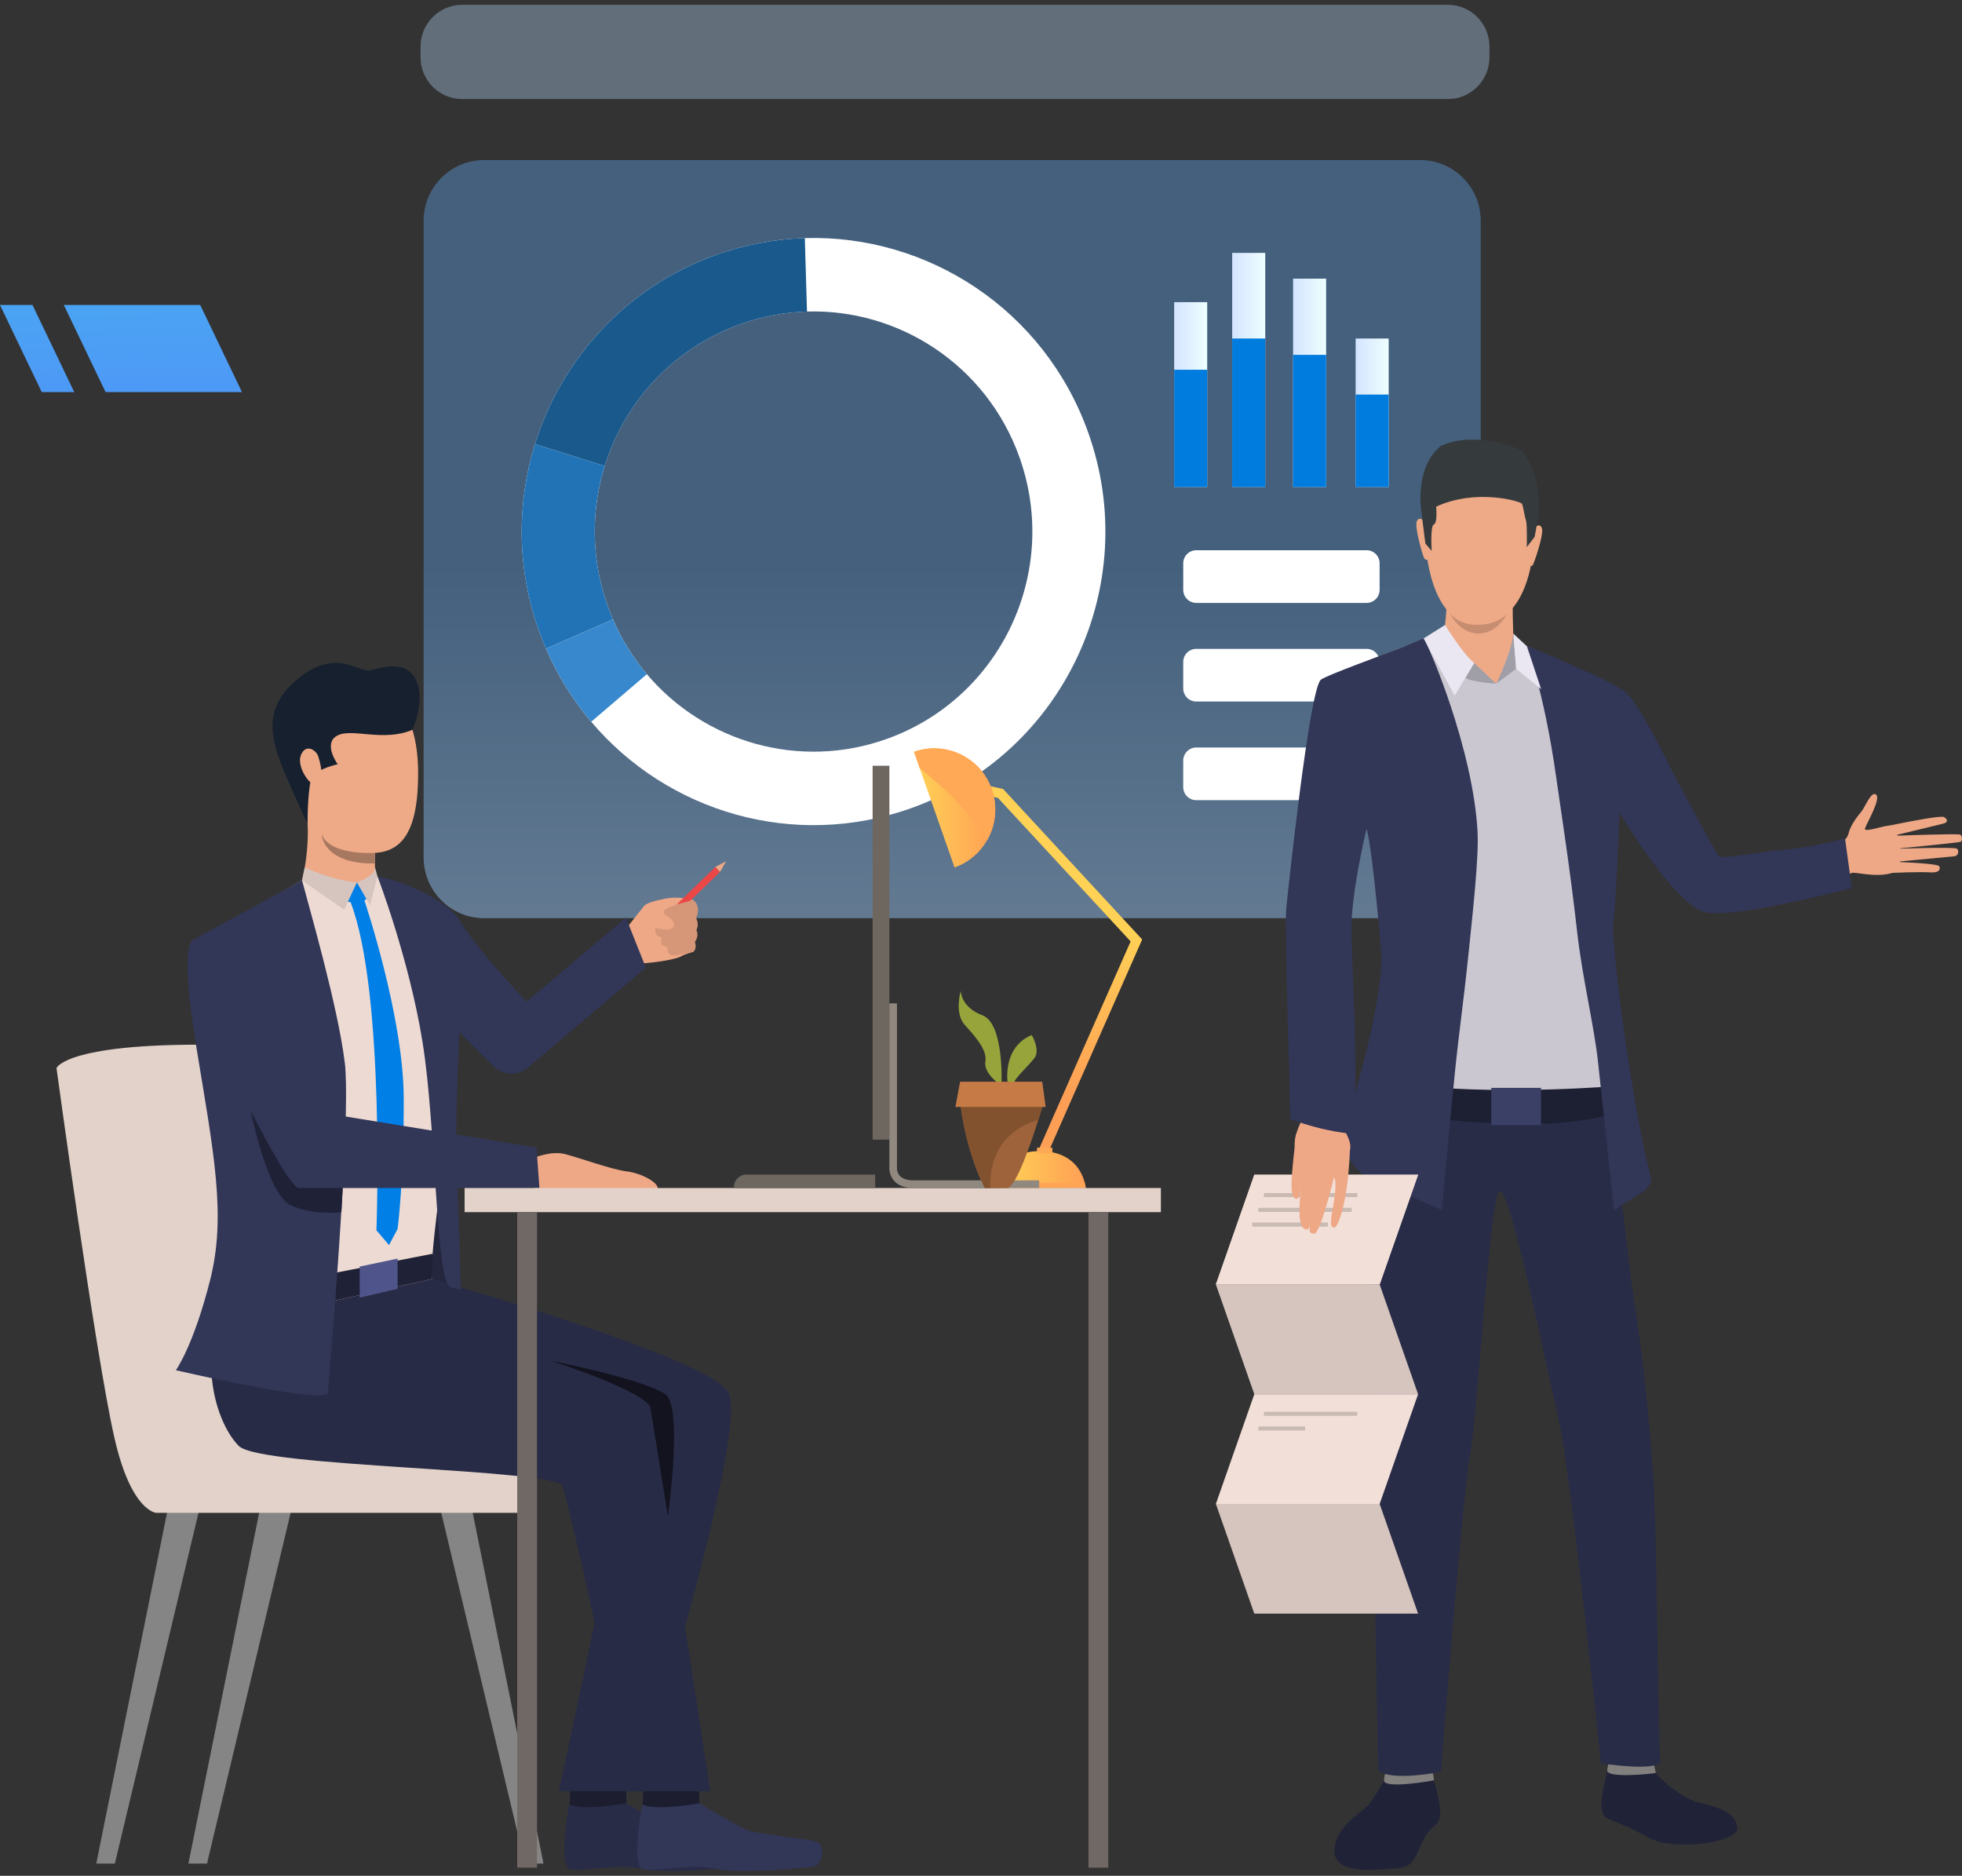 <svg width="204" height="195" viewBox="0 0 204 195" fill="none" xmlns="http://www.w3.org/2000/svg">
<rect x="0" y="0" width="204" height="195" fill="#333333" stroke="none"/>
<path d="M10.977 40.761H25.16L20.819 31.706H6.636L10.977 40.761Z" fill="url(#paint0_linear_791_6171)"/>
<path d="M4.341 40.761H7.721L3.379 31.706H0L4.341 40.761Z" fill="url(#paint1_linear_791_6171)"/>
<path style="mix-blend-mode:hard-light" d="M48.051 0.5H150.544C152.93 0.5 154.868 2.448 154.868 4.848V5.949C154.868 8.349 152.93 10.297 150.544 10.297H48.051C45.664 10.297 43.727 8.348 43.727 5.948V4.848C43.727 2.448 45.664 0.5 48.051 0.5Z" fill="url(#paint2_linear_791_6171)"/>
<g style="mix-blend-mode:hard-light">
<path d="M50.33 16.639H147.677C151.145 16.639 153.961 19.471 153.961 22.959V89.132C153.961 92.62 151.145 95.452 147.677 95.452H50.33C46.862 95.452 44.046 92.62 44.046 89.132V22.959C44.046 19.471 46.862 16.639 50.33 16.639Z" fill="url(#paint3_linear_791_6171)"/>
</g>
<path d="M125.52 31.411H122.084V50.623H125.52V31.411Z" fill="url(#paint4_linear_791_6171)"/>
<path d="M131.553 26.29H128.117V50.623H131.553V26.29Z" fill="url(#paint5_linear_791_6171)"/>
<path d="M137.885 28.969H134.449V50.623H137.885V28.969Z" fill="url(#paint6_linear_791_6171)"/>
<path d="M144.39 35.19H140.954V50.623H144.39V35.19Z" fill="url(#paint7_linear_791_6171)"/>
<path d="M125.52 38.438H122.084V50.623H125.52V38.438Z" fill="#007BDE"/>
<path d="M131.553 35.19H128.117V50.623H131.553V35.19Z" fill="#007BDE"/>
<path d="M137.885 36.89H134.449V50.623H137.885V36.89Z" fill="#007BDE"/>
<path d="M144.39 41.017H140.954V50.623H144.39V41.017Z" fill="#007BDE"/>
<path d="M142.091 57.2H124.382C123.634 57.2 123.027 57.81 123.027 58.563V61.314C123.027 62.066 123.634 62.677 124.382 62.677H142.091C142.84 62.677 143.447 62.066 143.447 61.314V58.563C143.447 57.81 142.84 57.2 142.091 57.2Z" fill="white"/>
<path d="M142.091 67.454H124.382C123.634 67.454 123.027 68.064 123.027 68.817V71.568C123.027 72.32 123.634 72.931 124.382 72.931H142.091C142.84 72.931 143.447 72.32 143.447 71.568V68.817C143.447 68.064 142.84 67.454 142.091 67.454Z" fill="white"/>
<path d="M142.091 77.708H124.382C123.634 77.708 123.027 78.318 123.027 79.071V81.821C123.027 82.574 123.634 83.184 124.382 83.184H142.091C142.84 83.184 143.447 82.574 143.447 81.821V79.071C143.447 78.318 142.84 77.708 142.091 77.708Z" fill="white"/>
<path d="M113.154 44.984C108.612 32.211 96.474 24.365 83.681 24.752C80.584 24.846 77.449 25.422 74.372 26.528C65.054 29.881 58.371 37.346 55.627 46.165C53.724 52.277 53.712 59.039 56.022 65.535C56.251 66.181 56.501 66.817 56.769 67.437C57.984 70.251 59.578 72.796 61.472 75.033C69.411 84.42 82.584 88.387 94.805 83.992C110.582 78.316 118.797 60.853 113.155 44.984L113.154 44.984ZM92.248 76.801C83.085 80.097 73.209 77.122 67.257 70.085C65.838 68.408 64.641 66.499 63.732 64.389C63.531 63.923 63.343 63.448 63.171 62.963C61.439 58.093 61.449 53.023 62.875 48.441C64.933 41.828 69.942 36.231 76.929 33.719C79.235 32.889 81.586 32.458 83.908 32.386C93.498 32.095 102.6 37.978 106.006 47.555C110.236 59.453 104.076 72.545 92.248 76.801Z" fill="white"/>
<path d="M62.875 48.442L55.627 46.165C58.371 37.346 65.054 29.881 74.372 26.529C77.448 25.422 80.584 24.846 83.681 24.752L83.908 32.387C81.586 32.458 79.234 32.889 76.928 33.719C69.942 36.231 64.933 41.829 62.875 48.442H62.875Z" fill="#1A598C"/>
<path d="M63.731 64.389L56.768 67.437C56.501 66.817 56.251 66.181 56.021 65.535C53.711 59.039 53.724 52.277 55.626 46.165L62.874 48.441C61.448 53.023 61.439 58.093 63.17 62.963C63.343 63.448 63.53 63.924 63.731 64.389Z" fill="#2273B5"/>
<path d="M61.472 75.033C59.578 72.796 57.984 70.251 56.769 67.438L63.731 64.39C64.641 66.5 65.838 68.408 67.256 70.086L61.472 75.033Z" fill="#3788CC"/>
<path d="M144.108 184.713C144.108 184.713 142.996 186.8 142.269 187.628C141.543 188.456 138.761 189.936 138.746 192.395C138.73 195.062 143.435 194.322 145.276 194.224C147.116 194.127 147.255 192.702 148.03 191.192C148.805 189.682 149.586 189.938 149.731 188.72C149.877 187.503 148.981 184.713 148.981 184.713H144.108H144.108Z" fill="#202338"/>
<path d="M148.917 183.908C148.917 183.908 149.132 185.046 149.09 185.074C149.049 185.101 143.875 186.03 143.904 185.085C143.927 184.335 144.381 183.46 144.381 183.46L148.917 183.908V183.908Z" fill="#81807E"/>
<path d="M196.299 85.856C196.299 85.856 201.726 84.707 202.132 84.944C202.538 85.182 202.563 85.49 202.059 85.619C201.555 85.749 196.837 86.887 196.837 86.887C196.837 86.887 203.418 86.645 203.795 86.761C204.016 86.829 204.1 87.421 203.834 87.516C203.569 87.611 197.038 88.241 197.038 88.241C197.038 88.241 203.183 88.027 203.465 88.224C203.713 88.397 203.657 88.968 203.201 89.017C202.745 89.065 197.034 89.601 197.034 89.601C197.034 89.601 201.5 89.74 201.637 90.06C201.72 90.255 201.816 90.762 200.666 90.689C199.517 90.615 196.772 90.741 196.772 90.741L196.299 85.856L196.299 85.856Z" fill="#EEA886"/>
<path d="M172.141 184.319C172.141 184.319 174.409 186.865 176.711 187.399C179.013 187.932 180.624 188.613 180.641 190.074C180.658 191.535 174.016 192.498 171.381 191.025C167.449 188.826 167.049 189.489 166.613 188.39C166.177 187.291 167.137 184.353 167.109 184.003C167.074 183.571 172.141 184.319 172.141 184.319Z" fill="#202338"/>
<path d="M171.886 183.1C171.886 183.1 172.186 184.294 172.141 184.319C172.097 184.344 166.953 184.96 167.109 184.003C167.235 183.227 167.415 182.383 167.415 182.383L171.886 183.1Z" fill="#81807E"/>
<path d="M167.21 111.687C167.21 111.687 169.08 129.958 170.053 136.212C171.191 143.525 171.576 149.567 171.893 153.352C172.292 158.113 172.369 181.532 172.648 182.924C172.928 184.316 166.453 183.308 166.453 183.308C166.453 183.308 163.267 152.709 162.079 147.639C160.972 142.918 156.866 122.593 155.856 123.882C154.846 125.171 153.594 147.601 152.847 151.324C152.099 155.048 149.825 184.197 149.825 184.197C149.825 184.197 144.672 185.229 143.301 184.062C143.301 184.062 142.677 158.941 143.153 151.961C143.334 149.3 140.054 120.063 144.261 108.293C146.484 102.072 167.209 111.687 167.209 111.687H167.21Z" fill="#292C47"/>
<path d="M135.149 114.281C135.149 114.281 138.303 115.244 139.624 115.001C140.946 114.756 140.277 98.456 140.329 95.064C140.369 92.313 141.866 85.05 141.866 85.05C141.866 85.05 141.866 85.054 141.868 85.062C141.87 85.064 141.87 85.068 141.87 85.07C141.87 85.074 141.872 85.078 141.872 85.082C142.021 85.626 144.04 93.164 144.111 96.785C144.185 100.544 143.624 114.922 143.624 114.922L149.191 115.467L165.192 115.861L168.529 115.466C168.529 115.466 168.131 109.317 167.982 106.397C167.89 104.541 167.531 101.217 167.623 97.981C167.623 97.981 167.565 94.569 167.902 93.099C167.938 86.614 168.329 80.191 168.329 80.191C168.545 77.25 168.696 74.501 168.782 71.936C168.076 71.561 167.229 71.121 166.549 70.797C164.45 69.791 161.524 68.437 159.646 67.57C158.546 67.062 157.47 66.692 157.47 66.692C157.47 66.692 149.965 65.968 149.356 66.006C149.164 66.018 148.226 66.347 146.996 66.819C144.335 67.834 139.205 69.902 138.387 70.493C137.189 71.355 134.656 91.856 134.542 93.29C134.335 95.876 135.149 114.281 135.149 114.281L135.149 114.281Z" fill="#CAC7D1"/>
<path d="M168.048 112.896C168.048 112.896 157.065 113.837 147.447 112.896V116.071C147.447 116.071 161.892 118.169 168.529 115.466L168.048 112.896Z" fill="#1D2033"/>
<path d="M158.681 67.153C158.681 67.153 160.467 71.374 161.808 80.808C162.323 84.432 163.277 90.532 163.971 96.757V96.759C164.518 101.667 165.766 106.703 166.163 110.46C166.574 114.352 167.812 125.817 167.812 125.817L170.816 123.913C171.245 123.514 171.846 122.995 171.672 122.435C170.846 119.753 169.265 110.885 168.331 103.156C168.331 103.15 168.329 103.146 168.329 103.14C168.285 102.767 168.241 102.398 168.199 102.031C168.197 102.013 168.195 101.993 168.193 101.973C168.017 100.427 167.87 98.946 167.766 97.59C167.686 96.55 167.758 95.534 167.9 94.54C168.319 87.603 168.527 80.289 168.527 80.289C168.748 77.294 168.873 74.497 168.957 71.888C168.471 71.513 167.397 70.937 166.643 70.577C166.643 70.577 159.936 67.519 158.681 67.153V67.153Z" fill="#323657"/>
<path d="M158.117 69.354C158.117 69.354 158.318 72.243 155.888 72.31C153.458 72.377 151.53 70.031 151.53 70.031L155.563 71.077L158.017 68.985L158.117 69.354Z" fill="#CAC7D1"/>
<path d="M190.205 88.188C190.205 88.188 191.975 87.693 192.211 86.629C192.412 85.724 193.289 84.67 193.558 84.344C193.918 83.91 194.572 82.171 195.076 82.611C195.579 83.051 194.127 85.523 193.918 86.1C193.709 86.676 196.16 85.664 196.728 85.84C197.295 86.017 198.438 90.273 196.69 90.768C194.942 91.263 192.828 90.601 192.533 90.751C192.239 90.901 191.272 91.163 191.272 91.163L190.205 88.188Z" fill="#EEA886"/>
<path d="M154.838 47.227C154.838 47.227 160.41 48.172 159.465 56.946C158.519 65.72 153.601 64.947 153.272 64.934C152.943 64.921 148.325 65.04 148.081 54.312C148.081 54.312 148.01 46.38 154.838 47.227H154.838Z" fill="#EEA987"/>
<path d="M157.279 62.391C157.279 62.391 157.278 66.005 157.426 66.787C157.584 67.629 152.952 70.06 149.96 67.228C149.96 67.228 150.565 63.28 150.377 61.887C150.19 60.493 157.279 62.391 157.279 62.391Z" fill="#EEA987"/>
<path d="M159.486 54.903C159.486 54.903 160.104 54.253 160.322 54.92C160.538 55.587 159.538 58.407 159.409 58.679C159.409 58.679 159.295 58.935 159.149 58.792C159.004 58.648 159.486 54.903 159.486 54.903Z" fill="#EEA987"/>
<path d="M148.145 54.23C148.145 54.23 147.554 53.555 147.31 54.212C147.066 54.87 147.957 57.823 148.068 58.005C148.068 58.005 148.26 58.309 148.41 58.171C148.562 58.034 148.145 54.23 148.145 54.23Z" fill="#EEA987"/>
<path d="M159.934 53.721C159.742 54.922 159.561 55.813 159.561 55.813L158.75 56.879C158.75 56.879 158.798 54.524 158.674 54.154C158.627 54.013 158.572 53.765 158.515 53.496C158.422 53.052 158.327 52.551 158.261 52.385C158.157 52.117 153.486 50.746 149.325 52.672C149.325 52.672 149.36 53.034 149.358 53.439C149.356 53.909 149.305 54.435 149.09 54.515C148.692 54.661 148.858 57.271 148.858 57.271L148.21 56.518C148.21 56.518 148.022 55.155 147.837 53.588C147.837 53.588 147.837 53.585 147.836 53.577C147.794 53.212 147.751 52.836 147.71 52.463C147.618 50.887 147.773 48.025 149.813 46.344C151.19 45.751 153.388 45.247 157.053 46.376C157.053 46.376 157.967 46.638 158.202 46.866C160.485 49.392 159.934 53.721 159.934 53.721H159.934Z" fill="#353A3D"/>
<path d="M150.76 63.761C150.76 63.761 151.649 65.003 153.715 64.956C155.782 64.909 156.679 63.826 156.679 63.826C156.679 63.826 155.7 65.883 153.706 65.862C151.711 65.84 150.76 63.761 150.76 63.761V63.761Z" fill="#C78D71"/>
<path d="M157.642 69.531L155.562 71.077C155.562 71.077 157.309 67.353 157.345 65.862L157.642 69.531V69.531Z" fill="#A09EA6"/>
<path d="M157.345 65.862L158.759 67.185L160.246 71.647L157.641 69.531L157.345 65.862Z" fill="#EAE6F2"/>
<path d="M192.545 92.317C192.545 92.317 180.276 95.566 177.276 94.823C175.889 94.481 174.063 92.555 172.328 90.292C171.756 89.547 171.194 88.765 170.661 87.99C170.659 87.989 170.659 87.987 170.659 87.987C168.53 84.895 166.861 81.931 166.861 81.931C166.861 81.931 160.568 74.513 165.618 71.206C165.618 71.206 167.747 70.99 168.957 71.888C170.075 72.718 172.795 77.94 173.236 78.908C173.678 79.875 178.46 88.865 178.781 89.067C179.101 89.269 183.202 88.532 185.368 88.351C188.899 88.055 191.836 87.151 191.836 87.151L192.545 92.317V92.317Z" fill="#323657"/>
<path d="M157.077 67.192C157.077 67.192 156.503 69.223 155.563 71.077C155.563 71.077 153.381 69.155 152.694 68.469C152.008 67.785 157.077 67.192 157.077 67.192Z" fill="#EEA987"/>
<path d="M153.28 68.928L155.563 71.077C155.563 71.077 152.864 70.897 152.36 70.445L153.28 68.928Z" fill="#A09EA6"/>
<path d="M150.251 64.968C150.251 64.968 152.077 67.954 153.28 68.928L151.254 72.31L148.007 66.377L150.251 64.968Z" fill="#EAE6F2"/>
<path d="M140.558 95.219C140.326 98.367 141.65 115.784 140.329 116.029C139.008 116.273 134.152 115.2 134.152 115.2C134.152 115.2 133.543 96.417 133.738 94.448C133.88 93.015 136.149 71.519 137.346 70.656C138.038 70.156 143.164 68.329 145.679 67.332C146.139 67.149 147.595 66.534 148.007 66.377C148.541 66.974 153.188 77.944 153.63 86.499C153.765 89.104 153.158 94.603 152.696 99.095C152.204 103.888 151.658 107.629 151.259 111.637C150.471 119.534 149.92 125.817 149.92 125.817L142.106 122.319C140.841 121.682 139.09 119.072 139.566 117.732C141.372 112.644 143.647 103.949 143.649 99.484C143.649 99.484 142.778 88.55 142.087 86.146C142.087 86.146 140.855 91.217 140.559 95.219L140.558 95.219Z" fill="#323657"/>
<path d="M160.231 113.091H155.055V116.962H160.231V113.091Z" fill="#3A4066"/>
<path d="M143.451 133.531H126.421L130.417 122.125H147.447L143.451 133.531Z" fill="#EDDAD3"/>
<path d="M143.451 133.531H126.421L130.417 122.125H147.447L143.451 133.531Z" fill="#F2DFD8"/>
<path d="M130.417 144.937H147.447L143.451 133.531H126.421L130.417 144.937Z" fill="#D6C5BE"/>
<path d="M143.451 156.343H126.421L130.417 144.937H147.447L143.451 156.343Z" fill="#F2DFD8"/>
<path d="M130.417 167.749H147.447L143.451 156.343H126.421L130.417 167.749Z" fill="#D6C5BE"/>
<path d="M141.128 124.03H131.416V124.452H141.128V124.03Z" fill="#C9BAB3"/>
<path d="M140.55 125.561H130.838V125.983H140.55V125.561Z" fill="#C9BAB3"/>
<path d="M138.066 127.092H130.208V127.515H138.066V127.092Z" fill="#C9BAB3"/>
<path d="M141.128 146.761H131.416V147.184H141.128V146.761Z" fill="#C9BAB3"/>
<path d="M135.694 148.292H130.838V148.715H135.694V148.292Z" fill="#C9BAB3"/>
<path d="M139.357 116.246C139.357 116.246 139.449 116.538 139.609 117.026C139.885 117.869 140.775 118.832 140.227 119.983C139.678 121.133 135.557 120.41 134.93 119.873C134.303 119.336 134.562 117.575 136.001 115.314C137.441 113.054 139.357 116.246 139.357 116.246Z" fill="#EEA886"/>
<path d="M140.355 119.568C140.355 119.568 140.315 121.466 140.011 123.573C139.745 125.421 139.157 127.678 138.694 127.617C137.99 127.523 138.682 125.728 138.823 123.878C138.953 122.174 138.64 122.489 138.64 122.489C138.64 122.489 138.734 122.404 138.23 124.233C137.688 126.2 137.024 128.29 136.644 128.246C136.172 128.193 136.118 128.146 136.197 127.4C136.059 127.819 135.924 127.84 135.743 127.799C134.806 127.587 135.15 124.573 135.287 123.376C135.176 124.295 134.996 124.957 134.506 124.454C133.946 123.879 134.626 119.639 134.723 118.098C134.828 116.416 140.355 119.568 140.355 119.568Z" fill="#EEA886"/>
<path d="M140.764 104.024L140.684 117.866C140.684 117.866 137.937 117.743 134.152 116.337L133.889 96.817L140.764 104.024Z" fill="#323657"/>
<path d="M118.758 97.665L109.202 119.317L108.945 119.898C108.444 119.953 108.032 119.838 107.882 119.787L108.093 119.309L117.558 97.867L103.766 82.95L101.696 82.498L101.912 81.499L104.293 82.02L118.758 97.664V97.665Z" fill="url(#paint8_linear_791_6171)"/>
<path d="M104.041 123.503H112.887C112.887 123.503 112.872 123.288 112.79 122.962C112.524 121.905 111.554 119.669 108.112 119.669C104.67 119.669 104.111 121.906 104.04 122.962C104.017 123.289 104.041 123.503 104.041 123.503Z" fill="url(#paint9_linear_791_6171)"/>
<path d="M95.033 78.158L95.631 79.861L99.252 90.181C100.725 89.658 101.886 88.644 102.616 87.385C103.522 85.824 103.765 83.887 103.12 82.048C101.955 78.728 98.335 76.986 95.033 78.157L95.033 78.158Z" fill="url(#paint10_linear_791_6171)"/>
<path d="M109.425 119.319V119.793C109.259 119.848 109.098 119.881 108.945 119.898C108.444 119.953 108.032 119.838 107.882 119.787C107.842 119.774 107.82 119.765 107.82 119.765V119.308L108.093 119.309L109.202 119.317L109.425 119.319Z" fill="#FFA855"/>
<path d="M104.042 123.503H112.887C112.887 123.503 112.872 123.288 112.79 122.962H104.04C104.017 123.289 104.042 123.503 104.042 123.503Z" fill="#FFA555"/>
<path d="M95.033 78.157L95.631 79.86C97.744 81.537 101.024 84.434 102.616 87.385C103.522 85.824 103.765 83.887 103.12 82.048C101.955 78.728 98.335 76.986 95.033 78.157H95.033Z" fill="#FFA855"/>
<path d="M65.188 96.428C65.188 96.428 66.73 94.467 66.973 94.176C67.217 93.884 68.174 93.608 69.293 93.396C70.413 93.184 71.989 93.45 72.115 93.606C72.242 93.763 72.439 93.853 72.49 94.4C72.54 94.948 72.31 95.455 72.31 95.455C72.31 95.455 72.66 96.082 72.335 96.686C72.335 96.686 72.639 97.294 72.171 97.918C72.171 97.918 72.453 98.522 72.079 98.944C72.079 98.944 71.121 99.222 70.788 99.438C70.455 99.653 68.431 100.082 66.446 100.165C66.446 100.165 64.576 99.54 65.188 96.428Z" fill="#EEA886"/>
<path d="M20.723 156.915L11.942 193.737H10.008L17.454 156.835L20.723 156.915Z" fill="#858585"/>
<path d="M30.303 156.915L21.522 193.737H19.588L27.034 156.835L30.303 156.915Z" fill="#858585"/>
<path d="M45.796 156.915L54.577 193.737H56.511L49.065 156.835L45.796 156.915Z" fill="#858585"/>
<path d="M54.106 157.273H16.27C16.27 157.273 13.635 157.212 11.871 149.36C9.885 140.528 5.875 111.026 5.875 111.026C5.875 111.026 6.939 108.28 23.572 108.632L53.356 147.498C53.356 147.498 54.372 153.625 54.106 157.273L54.106 157.273Z" fill="#E2D2CA"/>
<path d="M55.271 120.455C55.271 120.455 57.199 119.612 58.644 119.952C60.09 120.291 63.476 121.562 65.148 121.773C66.821 121.985 68.414 122.962 68.383 123.521C68.352 124.08 55.469 124.537 55.407 123.264C55.346 121.991 55.271 120.455 55.271 120.455H55.271Z" fill="#EEA886"/>
<path d="M65.188 96.428C65.188 96.428 62.672 98.092 62.617 98.602C62.526 99.446 63.044 102.068 63.107 102.031C63.169 101.994 66.901 100.14 66.901 100.14L65.188 96.428Z" fill="#EEA886"/>
<path d="M65.136 187.466C65.136 187.466 68.378 189.405 69.846 190.127C71.314 190.848 77.026 191.068 77.589 191.609C78.152 192.15 77.941 193.867 76.994 194.04C76.047 194.213 69.103 194.826 66.787 194.276C64.472 193.725 60.138 194.631 59.179 194.3C58.221 193.97 58.853 188.77 59.227 187.603C59.6 186.437 65.136 187.467 65.136 187.467L65.136 187.466Z" fill="#292C47"/>
<path d="M65.086 185.266L65.136 187.467C65.136 187.467 60.794 188.272 59.227 187.603L59.336 185.187L65.086 185.266Z" fill="#1C1E30"/>
<path d="M72.728 187.466C72.728 187.466 75.969 189.405 77.438 190.127C78.906 190.848 84.617 191.068 85.18 191.609C85.743 192.15 85.532 193.867 84.585 194.04C83.638 194.213 76.694 194.826 74.379 194.276C72.064 193.725 67.729 194.631 66.771 194.3C65.812 193.97 66.444 188.77 66.818 187.603C67.192 186.437 72.728 187.467 72.728 187.467L72.728 187.466Z" fill="#323657"/>
<path d="M72.677 185.266L72.727 187.467C72.727 187.467 68.384 188.272 66.817 187.603L66.927 185.187L72.677 185.266Z" fill="#1C1E30"/>
<path d="M47.167 134.031L42.235 133.165L45.523 124.837L47.167 134.031Z" fill="#24263D"/>
<path d="M32.39 135.738C32.39 135.738 57.176 141.03 61.044 142.684C64.912 144.337 67.233 145.018 67.523 145.845C67.813 146.671 73.857 186.207 73.857 186.207H65.637C65.637 186.207 59.255 156.349 58.481 154.501C57.708 152.653 27.053 152.556 24.829 150.319C22.605 148.082 20.67 141.955 23.088 136.459C25.505 130.964 32.389 135.738 32.389 135.738L32.39 135.738Z" fill="#282B45"/>
<path d="M44.943 132.958C44.943 132.958 73.368 141.001 75.695 144.678C78.064 148.422 66.218 186.207 66.218 186.207H58.095C58.095 186.207 65.928 150.805 64.96 149.249C63.993 147.693 21.154 149.2 29.132 136.459C37.11 123.718 44.943 132.958 44.943 132.958Z" fill="#282B45"/>
<path d="M41.988 93.228C43.057 92.668 46.626 93.894 47.679 95.544C50.128 99.38 54.758 104.121 54.758 104.121L65.081 95.393L67.15 100.595L54.897 110.982C53.853 111.866 52.312 111.813 51.333 110.856C48.113 107.713 41.489 101.104 40.978 99.452C40.301 97.264 39.944 94.296 41.988 93.228Z" fill="#323657"/>
<path d="M38.495 71.004C38.495 71.004 43.427 71.83 43.475 80.243C43.523 88.656 40.35 89.45 35.545 88.219C32.653 87.477 29.937 83.355 31 76.109C32.064 68.864 38.495 71.004 38.495 71.004Z" fill="#EEA987"/>
<path d="M39.141 91.088C39.141 91.088 45.938 93.57 46.953 95.127C47.969 96.683 47.312 110.686 46.732 115.694C46.152 120.703 44.556 131.499 44.943 132.958L29.132 136.459C29.132 136.459 24.055 117.883 23.91 114.916C23.765 111.95 20.042 98.139 21.831 97.02C23.62 95.902 31.404 91.525 31.404 91.525L39.141 91.088Z" fill="#EDDAD3"/>
<path d="M29.132 136.459L28.358 133.59L44.979 130.335L44.943 132.958L29.132 136.459Z" fill="#1F2136"/>
<path d="M37.4 131.669L41.341 130.842V133.979L37.4 134.903V131.669Z" fill="#4F558A"/>
<path d="M35.633 123.505C35.591 124.326 35.538 125.156 35.495 125.998L35.484 126.009C34.923 135.238 34.086 144.893 34.086 144.893C32.931 145.863 18.287 142.443 18.287 142.443C18.287 142.443 20.088 139.981 21.826 133.16C23.575 126.35 22.207 119.806 20.395 108.723C18.594 97.64 20.088 97.704 20.088 97.704L31.405 91.522C32.147 94.357 35.145 104.641 35.856 110.535C36.11 112.688 35.951 117.835 35.633 123.505H35.633Z" fill="#323657"/>
<path d="M39.251 91.108C39.251 91.108 42.546 99.668 43.944 108.4C45.37 117.302 45.299 133.422 46.845 133.815C48.391 134.208 47.914 133.945 47.914 133.945C47.914 133.945 47.624 124.207 47.483 120.978C47.167 113.773 48.505 97.532 47.885 95.891C47.266 94.25 42.829 91.756 39.251 91.108Z" fill="#323657"/>
<path d="M38.981 89.764C38.981 90.286 39.024 90.765 39.14 91.085C39.14 91.085 38.272 94.496 31.405 91.522C31.405 91.522 32.761 86.439 31.405 82.176L39.14 87.004C39.14 87.004 39.045 87.771 39.003 88.666C38.982 89.028 38.971 89.412 38.982 89.764H38.981Z" fill="#EEA987"/>
<path d="M31.685 90.17C31.685 90.17 34.384 91.484 37.107 91.737L35.78 94.577L31.404 91.525L31.685 90.17Z" fill="#D6C5BF"/>
<path d="M37.107 91.737C37.107 91.737 39.007 91.104 38.993 90.17L39.25 91.108L38.476 94.102L37.107 91.737V91.737Z" fill="#D6C5BF"/>
<path d="M42.885 75.871C42.885 75.871 44.265 72.894 43.266 70.709C42.267 68.523 39.656 69.431 38.463 69.691C37.27 69.95 35.014 67.292 31.017 70.534C27.02 73.776 28.213 77.18 29.985 81.232C31.758 85.285 31.973 85.596 31.973 85.596C31.973 85.596 31.986 81.484 32.469 80.754C33.035 79.896 35.11 79.449 35.11 79.449C35.11 79.449 33.531 77.277 35.078 76.466C36.625 75.656 39.829 77.156 42.885 75.871Z" fill="#16202E"/>
<path d="M33.08 78.606C32.869 77.985 31.828 77.28 31.307 78.444C30.785 79.607 32.145 81.653 32.886 81.653C33.627 81.653 33.563 80.032 33.08 78.606Z" fill="#EEA987"/>
<path d="M37.107 91.737L38.099 93.452C38.099 93.452 37.641 93.982 36.166 93.75L37.107 91.737Z" fill="#007FE6"/>
<path d="M37.887 93.602C37.887 93.602 41.945 105.612 41.977 114.138C42.01 122.665 41.341 127.755 41.341 127.755L40.447 129.434L39.141 127.9C39.141 127.9 40.063 103.142 36.453 93.787C36.453 93.787 37.737 93.172 37.887 93.602Z" fill="#007FE6"/>
<path d="M21.346 97.02C24.314 95.802 27.392 99.938 29.036 104.072C30.68 108.205 33.822 115.727 33.822 115.727L55.779 119.304L56.089 123.503H30.47C30.47 123.503 20.71 105.919 20.033 103.731C19.356 101.543 19.213 97.895 21.346 97.02Z" fill="#323657"/>
<path d="M120.705 123.503H48.307V126.011H120.705V123.503Z" fill="#E2D2CA"/>
<path d="M92.474 79.605H90.731V118.475H92.474V79.605Z" fill="#6E6760"/>
<path d="M95.005 123.503H108.051V122.707H95.005C94.325 122.707 93.836 122.545 93.551 122.224C93.207 121.837 93.26 121.317 93.261 121.311L93.264 121.286L93.264 121.264V104.309H92.473V121.245C92.459 121.407 92.429 122.145 92.951 122.743C93.393 123.247 94.084 123.502 95.005 123.502L95.005 123.503Z" fill="#918880"/>
<path d="M90.998 123.503H76.314V123.388C76.314 122.683 76.883 122.11 77.585 122.11H90.999V123.503H90.998Z" fill="#6E6760"/>
<path d="M113.177 194.156H115.234L115.234 126.011H113.177L113.177 194.156Z" fill="#706865"/>
<path d="M53.778 194.156H55.835L55.835 126.011H53.778L53.778 194.156Z" fill="#706865"/>
<path d="M35.633 123.505C35.591 124.325 35.538 125.156 35.495 125.998L35.485 126.009C35.485 126.009 32.631 126.389 30.24 125.296C27.838 124.199 26.171 115.885 26.054 115.448C26.298 115.927 30.134 123.505 31.077 123.505H35.633Z" fill="#1F2136"/>
<path d="M39.002 88.666C38.981 89.028 38.971 89.412 38.981 89.764C33.525 89.849 33.44 86.716 33.44 86.716C34.287 88.986 39.002 88.666 39.002 88.666Z" fill="#A77860"/>
<path d="M74.38 90.128L68.414 95.919L68.901 96.427L74.867 90.635L74.38 90.128Z" fill="#EB4747"/>
<path d="M74.38 90.129L75.501 89.53L74.867 90.636L74.38 90.129Z" fill="#EEA886"/>
<path d="M71.82 93.65C71.82 93.65 68.992 94.263 69.004 94.776C69.016 95.289 69.302 95.455 69.302 95.455L68.216 96.288C68.216 96.288 67.761 97.275 68.843 97.488C68.843 97.488 68.333 98.365 69.405 98.432C69.405 98.432 69.295 99.165 69.783 99.294C70.271 99.422 72.079 98.945 72.079 98.945C72.079 98.945 72.511 98.658 72.254 97.92C72.254 97.92 72.724 97.355 72.409 96.692C72.409 96.692 72.734 96.164 72.388 95.452C72.388 95.452 72.949 94.239 72.115 93.606C72.115 93.606 71.939 93.623 71.82 93.65H71.82Z" fill="#D69779"/>
<path d="M67.061 94.146C67.061 94.146 68.922 94.744 69.787 95.573C69.983 95.76 70.141 95.983 70.049 96.263C69.957 96.543 69.48 96.77 68.66 96.558C67.841 96.344 66.676 96.49 66.676 96.49C66.676 96.49 65.902 95.994 67.061 94.146Z" fill="#EEA886"/>
<path d="M69.445 157.634C69.445 157.634 67.707 146.728 67.615 146.287C67.523 145.845 65.755 144.255 57.304 141.471C57.304 141.471 66.698 143.307 69.161 144.921C71.059 146.164 69.445 157.634 69.445 157.634V157.634Z" fill="#12131F"/>
<path d="M104.813 123.503C105.741 123.114 107.239 118.708 107.96 116.428C108.216 115.618 108.374 115.076 108.374 115.076H99.891C100.624 120.342 102.404 123.503 102.404 123.503H104.813Z" fill="#9E633A"/>
<path d="M105.494 112.453C105.494 112.146 106.855 110.863 107.536 110.025C108.217 109.188 107.274 107.598 107.274 107.598C104.237 108.862 104.761 112.453 104.761 112.453C104.761 112.453 105.494 112.759 105.494 112.453Z" fill="#97A43C"/>
<path d="M103.766 112.589H104.133C104.133 112.589 104.395 106.386 102.143 105.544C99.891 104.701 99.891 103.016 99.891 103.016C99.891 103.016 99.211 105.333 100.31 106.545C101.41 107.756 102.667 109.178 102.457 110.337C102.248 111.495 103.766 112.589 103.766 112.589Z" fill="#97A43C"/>
<path d="M107.96 116.428C108.216 115.618 108.374 115.076 108.374 115.076H99.891C100.624 120.342 102.404 123.503 102.404 123.503H102.958C102.855 118.571 106.084 116.952 107.96 116.428H107.96Z" fill="#82522F"/>
<path d="M108.372 112.453H99.827L99.341 115.076H108.72L108.372 112.453Z" fill="#C67B47"/>
<defs>
<linearGradient id="paint0_linear_791_6171" x1="14.987" y1="-8.072" x2="16.565" y2="67.766" gradientUnits="userSpaceOnUse">
<stop stop-color="#40D5E6"/>
<stop offset="1" stop-color="#5577FF"/>
</linearGradient>
<linearGradient id="paint1_linear_791_6171" x1="2.954" y1="-7.822" x2="4.532" y2="68.016" gradientUnits="userSpaceOnUse">
<stop stop-color="#40D5E6"/>
<stop offset="1" stop-color="#5577FF"/>
</linearGradient>
<linearGradient id="paint2_linear_791_6171" x1="99.297" y1="22.827" x2="99.297" y2="122.219" gradientUnits="userSpaceOnUse">
<stop stop-color="#626E7A"/>
<stop offset="1" stop-color="#F5F5F5"/>
</linearGradient>
<linearGradient id="paint3_linear_791_6171" x1="99.004" y1="58.867" x2="99.004" y2="271.656" gradientUnits="userSpaceOnUse">
<stop stop-color="#44607D"/>
<stop offset="1" stop-color="#F5F5F5"/>
</linearGradient>
<linearGradient id="paint4_linear_791_6171" x1="122.084" y1="41.017" x2="125.52" y2="41.017" gradientUnits="userSpaceOnUse">
<stop stop-color="#D5E4FF"/>
<stop offset="1" stop-color="#EDFFFE"/>
</linearGradient>
<linearGradient id="paint5_linear_791_6171" x1="128.117" y1="38.456" x2="131.553" y2="38.456" gradientUnits="userSpaceOnUse">
<stop stop-color="#D5E4FF"/>
<stop offset="1" stop-color="#EDFFFE"/>
</linearGradient>
<linearGradient id="paint6_linear_791_6171" x1="134.449" y1="39.796" x2="137.885" y2="39.796" gradientUnits="userSpaceOnUse">
<stop stop-color="#D5E4FF"/>
<stop offset="1" stop-color="#EDFFFE"/>
</linearGradient>
<linearGradient id="paint7_linear_791_6171" x1="140.954" y1="42.907" x2="144.39" y2="42.907" gradientUnits="userSpaceOnUse">
<stop stop-color="#D5E4FF"/>
<stop offset="1" stop-color="#EDFFFE"/>
</linearGradient>
<linearGradient id="paint8_linear_791_6171" x1="110.227" y1="113.509" x2="110.227" y2="96.768" gradientUnits="userSpaceOnUse">
<stop stop-color="#FF9F55"/>
<stop offset="1" stop-color="#FFD255"/>
</linearGradient>
<linearGradient id="paint9_linear_791_6171" x1="112.887" y1="121.586" x2="104.03" y2="121.586" gradientUnits="userSpaceOnUse">
<stop stop-color="#FF9F55"/>
<stop offset="1" stop-color="#FFD255"/>
</linearGradient>
<linearGradient id="paint10_linear_791_6171" x1="103.483" y1="83.987" x2="95.033" y2="83.987" gradientUnits="userSpaceOnUse">
<stop stop-color="#FF9F55"/>
<stop offset="1" stop-color="#FFD255"/>
</linearGradient>
</defs>
</svg>
